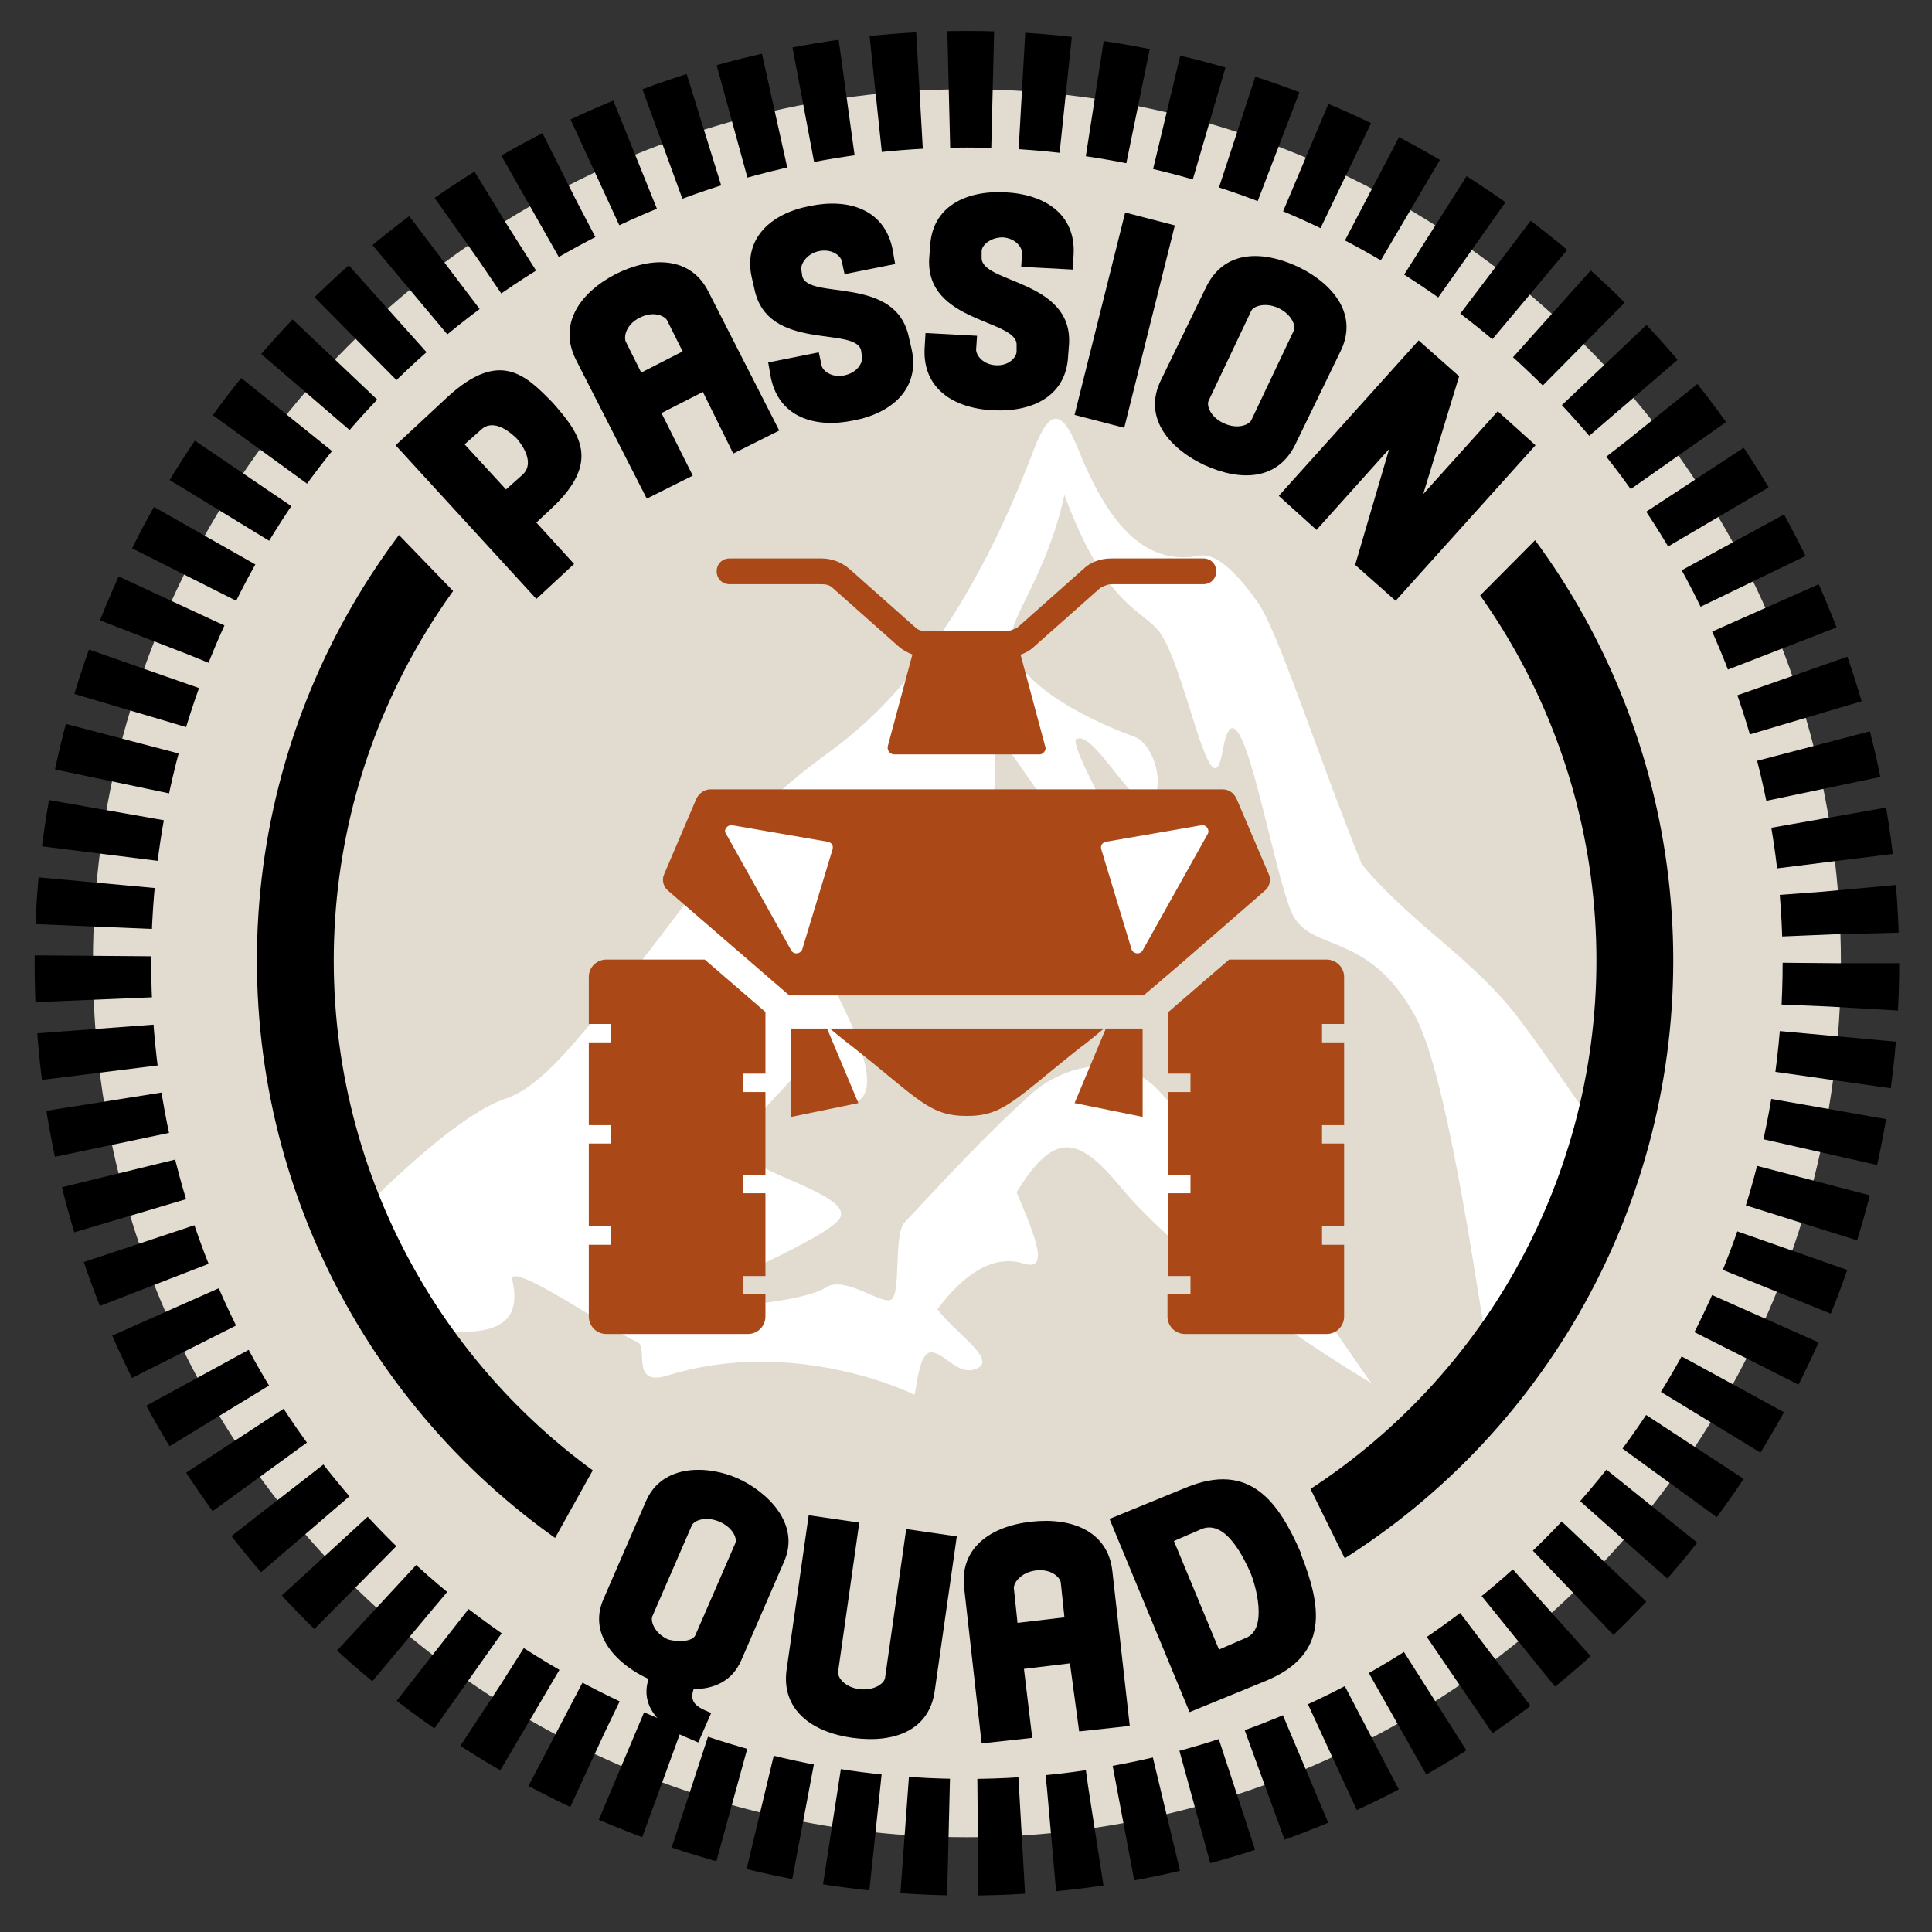 <?xml version="1.0" encoding="utf-8"?>
<!-- Generator: Adobe Illustrator 19.0.0, SVG Export Plug-In . SVG Version: 6.00 Build 0)  -->
<svg version="1.1" id="Calque_1" xmlns="http://www.w3.org/2000/svg" xmlns:xlink="http://www.w3.org/1999/xlink" x="0px" y="0px"
	 viewBox="0 0 210 210" style="enable-background:new 0 0 210 210;" xml:space="preserve">
<rect x="0" y="0" width="210" height="210" fill="#333333" stroke="none"/>
<style type="text/css">
	.st0{fill:#E2DCD0;}
	.st1{fill:none;stroke:#000000;stroke-width:12.67;stroke-miterlimit:10;stroke-dasharray:4.775,3.184;}
	.st2{clip-path:url(#XMLID_10_);}
	.st3{fill:#FFFFFF;}
	.st4{fill:#AA4917;}
	.st5{clip-path:url(#XMLID_11_);fill:none;stroke:#000000;stroke-width:8.352;stroke-miterlimit:10;}
</style>
<g id="XMLID_1303_">
	<g id="XMLID_1344_">
		<circle id="XMLID_40_" class="st0" cx="105.1" cy="104.7" r="95"/>
		<circle id="XMLID_39_" class="st1" cx="105.1" cy="104.7" r="95"/>
	</g>
	<g id="XMLID_1340_">
		<defs>
			<ellipse id="XMLID_1341_" cx="105.1" cy="98.5" rx="74" ry="75.3"/>
		</defs>
		<clipPath id="XMLID_10_">
			<use xlink:href="#XMLID_1341_"  style="overflow:visible;"/>
		</clipPath>
		<g id="XMLID_1342_" class="st2">
			<path id="XMLID_1343_" class="st3" d="M188.8,149.9c-13.8-11.5-26.2,2.3-26.6,0c-1.3-7.2-4.7-32.8-8.4-39.5
				c-5-9.1-11-6.9-13.2-10.8c-2.2-4-5.9-28.1-7.7-18c-1.3,7.6-4.1-9.8-7.1-13.2c-2.1-2.3-5.8-3-10.1-14.6
				c-1.7,7.8-5.2,12.4-5.7,14.9c-1.2,5.7,10.8,10.5,13.1,11.3c2.3,0.7,3.6,5.3,2.1,7.1c-1.6,1.7-6.5-8.2-8.3-6.7
				c-0.1,2.3,6.9,12.6,5.4,15.2c-1.5,2.6-9.5-9.7-14.4-16.6c0.9,9-0.8,11.2-1.7,15.6c4.5,2,18,7.9,16.3,11.3
				c-1.7,3.3-13.1-4.1-19.4-7.4c-6.1-3.2-9,2.4-12.1,9.6c2.4,4.7,4.2,9.5,2.7,11.2c-1.4,1.8-2.5-4.6-4.1-7.6
				c-1.4,5-8.3,9.2-9.4,13.3c1.7,2.5,12.5,4.9,11.1,7.4C90,134.6,77,139.8,76,141c-1.5,1.7,10.5,0.8,13.7-1c0.1,0,0.1,0,0.1-0.1
				c2.1-1.2,5.8,1.8,7,1.4c1.2-0.4,0.3-7.1,1.5-8.4c4.5-4.8,9-9.7,13.7-13.9c3.6-3.3,9.7-4.6,13.6-0.8c4.3,4.1,21.1,28.8,23.2,31.8
				c0.1,0.1,0.2,0.2,0.2,0.3c0,0-0.2-0.1-0.5-0.3c-3-1.8-19.1-11.8-26.8-21.1c-4.5-5.4-7.1-6-11.2,0.7c2.2,5.2,3.6,8.7,0.6,7.7
				c-3.1-0.9-6.3,1.1-9.2,5c1.7,2.4,6.4,5.4,4.4,6.4c-2,1-3.4-1.4-4.9-1.7c-1.5-0.3-1.7,3.6-2,4.6c0,0-12.8-6.4-26.8-2.1
				c-4.1,1.3-2.1-3-3.3-3.6c-3.6-1.7-14.2-9.1-13.6-6.7c1.7,7.6-7.3,5-11.4,5.7c-2.7,0.4-8.4,1.4-11.5,2.3
				c0.1,0.2-10.4,2.7-10.4,2.7c2.7-2.9,23.2-27.4,32.6-30.5c3.6-1.2,7-5.6,10.2-9.3c0.5-0.5,4.1-5.1,5.5-6.9c3.6-4.7,7.2-9.6,11-14
				c2.7-3.2,5.8-5.5,8.9-7.8c9.2-6.8,16.3-18.1,21.8-32.6c1.7-4.4,3-4.3,4.7-0.2c3.2,8,7.1,13,13.3,11.8c2-0.4,4.6,2.6,6.4,5.2
				c2.3,3.5,6.2,15.9,11.2,28.3c2.2,2.8,6.1,6.2,8.7,8.4c3,2.6,6,5.2,8.6,8.7c5.4,7.2,10.4,15.2,15.7,22.4
				C183,136,189.7,150.7,188.8,149.9z"/>
		</g>
	</g>
	<g id="XMLID_1635_">
		<path id="XMLID_1636_" d="M48.7,43.1c5.6-5.1,8.4-2.4,11.4,0.7l0,0c2.9,3.3,5.3,6.4-0.2,11.5l-1.6,1.5l4.1,4.5l-4.1,3.8L43,48.4
			L48.7,43.1z M55,53.2l1.8-1.6c1.4-1.3-0.1-3.3-0.6-3.9c-0.6-0.6-2.5-2.3-3.9-1l-1.8,1.6L55,53.2z"/>
		<path id="XMLID_1639_" d="M76.4,42.6l-4.5,2.3l3.4,6.8l-5,2.5l-7.7-15.1c-1.9-3.8,0.3-7.2,4.3-9.3c4-2,8.2-1.9,10.1,1.9l7.7,15.1
			l-5,2.5L76.4,42.6z M74.2,38.2l-1.7-3.4c-0.3-0.5-1.5-1-2.9-0.3c-1.5,0.7-1.8,2-1.6,2.6l1.7,3.4L74.2,38.2z"/>
		<path id="XMLID_1642_" d="M87.1,29.3l0.1,0.7c0.6,2.7,10.2-0.2,11.6,6.7l0.3,1.3c0.9,4.2-2.1,6.9-6.3,7.7c-4.3,0.9-8.1-0.4-9-4.6
			l-0.3-1.7l5.5-1.1l0.3,1.4c0.1,0.6,1.1,1.4,2.5,1.1c1.4-0.3,2-1.4,1.9-2l-0.1-0.7c-0.6-2.7-10.2,0.2-11.6-6.7l-0.3-1.3
			c-0.9-4.2,2.1-6.9,6.3-7.7c4.3-0.9,8.1,0.4,9,4.6l0.3,1.7l-5.5,1.1l-0.3-1.4c-0.1-0.6-1.1-1.4-2.5-1.1
			C87.6,27.6,87,28.8,87.1,29.3z"/>
		<path id="XMLID_1644_" d="M106.7,27.3l0,0.7c-0.1,2.8,9.9,2.4,9.5,9.4l-0.1,1.3c-0.2,4.3-3.8,6.1-8.1,5.9
			c-4.4-0.2-7.7-2.4-7.5-6.7l0.1-1.7l5.6,0.3l-0.1,1.5c0,0.6,0.7,1.6,2.1,1.7c1.5,0.1,2.3-0.9,2.3-1.5l0-0.7
			c0.1-2.8-9.9-2.4-9.5-9.4l0.1-1.3c0.2-4.3,3.8-6.1,8.1-5.9c4.4,0.2,7.7,2.4,7.5,6.7l-0.1,1.7l-5.6-0.3l0.1-1.5
			c0-0.6-0.7-1.6-2.1-1.7C107.6,25.8,106.7,26.7,106.7,27.3z"/>
		<path id="XMLID_1646_" d="M122.3,23.1l5.4,1.4l-5.5,22l-5.4-1.4L122.3,23.1z"/>
		<path id="XMLID_1648_" d="M126.2,41.3l4.9-10.1c1.9-3.9,5.9-4.1,10-2.2c4.1,2,6.5,5.4,4.6,9.2l-4.9,10.1c-1.9,3.9-5.9,4.1-10,2.2
			C126.7,48.5,124.3,45.1,126.2,41.3z M136,33.8l-4.6,9.7c-0.3,0.5,0.1,1.8,1.6,2.5c1.5,0.7,2.7,0.2,3-0.3l4.6-9.7
			c0.3-0.6-0.2-1.8-1.6-2.5C137.5,32.8,136.2,33.3,136,33.8z"/>
		<path id="XMLID_1651_" d="M154.2,37l4.4,3.9l-3.9,12.8l8.1-9l4.1,3.7l-15.2,16.9l-4.4-3.9l3.7-12.6l-7.9,8.8l-4.1-3.7L154.2,37z"
			/>
	</g>
	<g id="XMLID_1623_">
		<path id="XMLID_1624_" d="M74.5,188.8c-3.1-1.3-4.9-3.6-4-6.3c-3.1-1.4-6.7-4.6-4.9-8.7l4.6-10.6c1.8-4.2,6.9-3.9,10-2.5
			c3.1,1.4,6.9,4.9,5,9.1l-4.6,10.6c-1,2.4-3.1,3.2-5.2,3.2c-0.4,1.1,0,1.7,1,2.2l0.9,0.4l-1.4,3.2L74.5,188.8z M75.6,177.7l4.3-9.9
			c0.3-0.6-0.3-1.8-1.7-2.4c-1.4-0.6-2.7-0.2-3,0.4l-4.3,9.9c-0.2,0.5,0.2,1.8,1.7,2.5C74.1,178.6,75.4,178.3,75.6,177.7z"/>
		<path id="XMLID_1627_" d="M93.4,183.6c1.6,0.2,2.7-0.6,2.8-1.2l2.3-16.2l5.5,0.8l-2.4,16.8c-0.6,4.3-4.4,5.7-8.9,5.1
			c-4.5-0.6-7.8-3.1-7.2-7.4l2.4-16.8l5.5,0.8l-2.3,16.2C91,182.3,91.8,183.4,93.4,183.6z"/>
		<path id="XMLID_1629_" d="M116.3,180.8l-5,0.6l0.9,7.5l-5.5,0.6l-1.9-16.9c-0.5-4.3,2.8-6.7,7.3-7.2c4.5-0.5,8.3,1.1,8.8,5.3
			l1.9,16.9l-5.5,0.6L116.3,180.8z M115.7,175.8l-0.4-3.8c-0.1-0.6-1.1-1.5-2.7-1.3c-1.6,0.2-2.4,1.3-2.4,1.9l0.4,3.8L115.7,175.8z"
			/>
		<path id="XMLID_1632_" d="M120.6,165.1l8.3-3.4c7-2.9,10.1,1.6,12.5,7.1l0,0.1c2.2,5.6,3.2,10.9-3.8,13.8l-8.3,3.4L120.6,165.1z
			 M132.5,179.3l3-1.3c2.3-1,1-5.7,0.4-7.1c-0.6-1.3-2.6-5.8-5.3-4.7l-3,1.3L132.5,179.3z"/>
	</g>
	<g id="XMLID_1307_">
		<path id="XMLID_1333_" class="st4" d="M109.4,71.4h-8.7c-1.1,0-2.2-0.4-3.1-1.2l-7.1-6.3c-0.3-0.3-0.7-0.4-1.2-0.4h-10
			c-0.8,0-1.4-0.6-1.4-1.4c0-0.8,0.6-1.4,1.4-1.4h10c1.1,0,2.2,0.4,3.1,1.2l7.1,6.3c0.3,0.3,0.7,0.4,1.2,0.4h8.7
			c0.4,0,0.8-0.2,1.2-0.4l7.1-6.3c0.8-0.8,1.9-1.2,3.1-1.2h10c0.8,0,1.4,0.6,1.4,1.4c0,0.8-0.6,1.4-1.4,1.4h-10
			c-0.4,0-0.8,0.2-1.2,0.4l-7.1,6.3C111.7,71,110.6,71.4,109.4,71.4z"/>
		<path id="XMLID_1330_" class="st4" d="M113.6,81.1l-2.9-10.8c-0.1-0.3-0.4-0.5-0.7-0.5h-9.9c-0.3,0-0.6,0.2-0.7,0.5l-2.9,10.8
			c-0.1,0.4,0.2,0.9,0.7,0.9H113C113.4,82,113.8,81.5,113.6,81.1z"/>
		<path id="XMLID_1325_" class="st4" d="M80.8,140.7v-2h2.4v-9h-2.4v-2h2.4v-9h-2.4v-2h2.4v-6.7c-2.2-1.9-4.5-3.9-6.6-5.7H65.9
			c-1,0-1.9,0.8-1.9,1.9v5.1h2.4v2h-2.4v9h2.4v2h-2.4v9h2.4v2h-2.4v7.8c0,1,0.8,1.9,1.9,1.9h15.4c1,0,1.9-0.8,1.9-1.9v-2.4H80.8z"/>
		<path id="XMLID_1322_" class="st4" d="M129.4,140.7v-2H127v-9h2.4v-2H127v-9h2.4v-2H127v-6.7c2.2-1.9,4.5-3.9,6.6-5.7h10.6
			c1,0,1.9,0.8,1.9,1.9v5.1h-2.4v2h2.4v9h-2.4v2h2.4v9h-2.4v2h2.4v7.8c0,1-0.8,1.9-1.9,1.9h-15.4c-1,0-1.9-0.8-1.9-1.9v-2.4H129.4z"
			/>
		<path id="XMLID_1319_" class="st4" d="M120,111.8H90.2c1,0.8,1.8,1.5,2.5,2c7.2,5.7,8.3,7.5,12.4,7.5c4,0,5.2-1.8,12.4-7.5
			C118.1,113.4,119,112.6,120,111.8z"/>
		<polygon id="XMLID_1316_" class="st4" points="86,111.8 86,121.4 93.3,119.9 89.9,111.8 		"/>
		<polygon id="XMLID_1313_" class="st4" points="120.2,111.8 116.8,119.9 124.2,121.4 124.2,111.8 		"/>
		<path id="XMLID_1310_" class="st4" d="M137.9,95l-3.5-8.2c-0.3-0.6-0.8-1-1.5-1h-27.8H77.2c-0.6,0-1.2,0.4-1.5,1L72.2,95
			c-0.3,0.6-0.1,1.4,0.4,1.8c2.2,1.9,8.1,7,13.2,11.4h38.5c5.1-4.3,11-9.5,13.2-11.4C138,96.4,138.2,95.6,137.9,95z"/>
		<path id="XMLID_1309_" class="st3" d="M79.6,89.7L90,91.5c0.4,0.1,0.6,0.4,0.5,0.8l-3.3,10.9c-0.2,0.5-0.9,0.6-1.2,0.1l-7.1-12.7
			C78.6,90.2,79.1,89.6,79.6,89.7z"/>
		<path id="XMLID_1308_" class="st3" d="M130.6,89.7l-10.4,1.8c-0.4,0.1-0.6,0.4-0.5,0.8l3.3,10.9c0.2,0.5,0.9,0.6,1.2,0.1l7.1-12.7
			C131.5,90.2,131.1,89.6,130.6,89.7z"/>
	</g>
	<g id="XMLID_1304_">
		<defs>
			<polygon id="XMLID_1305_" points="17.7,31.6 64.1,79.6 146.1,79.6 195.2,30.2 224.6,99.8 214.8,194.5 156.4,190.1 132.2,141.1 
				69.4,150.9 45.1,194.5 -3.5,132.8 3.4,46.9 			"/>
		</defs>
		<clipPath id="XMLID_11_">
			<use xlink:href="#XMLID_1305_"  style="overflow:visible;"/>
		</clipPath>
		<circle id="XMLID_1306_" class="st5" cx="104.9" cy="104.4" r="72.8"/>
	</g>
</g>
</svg>
